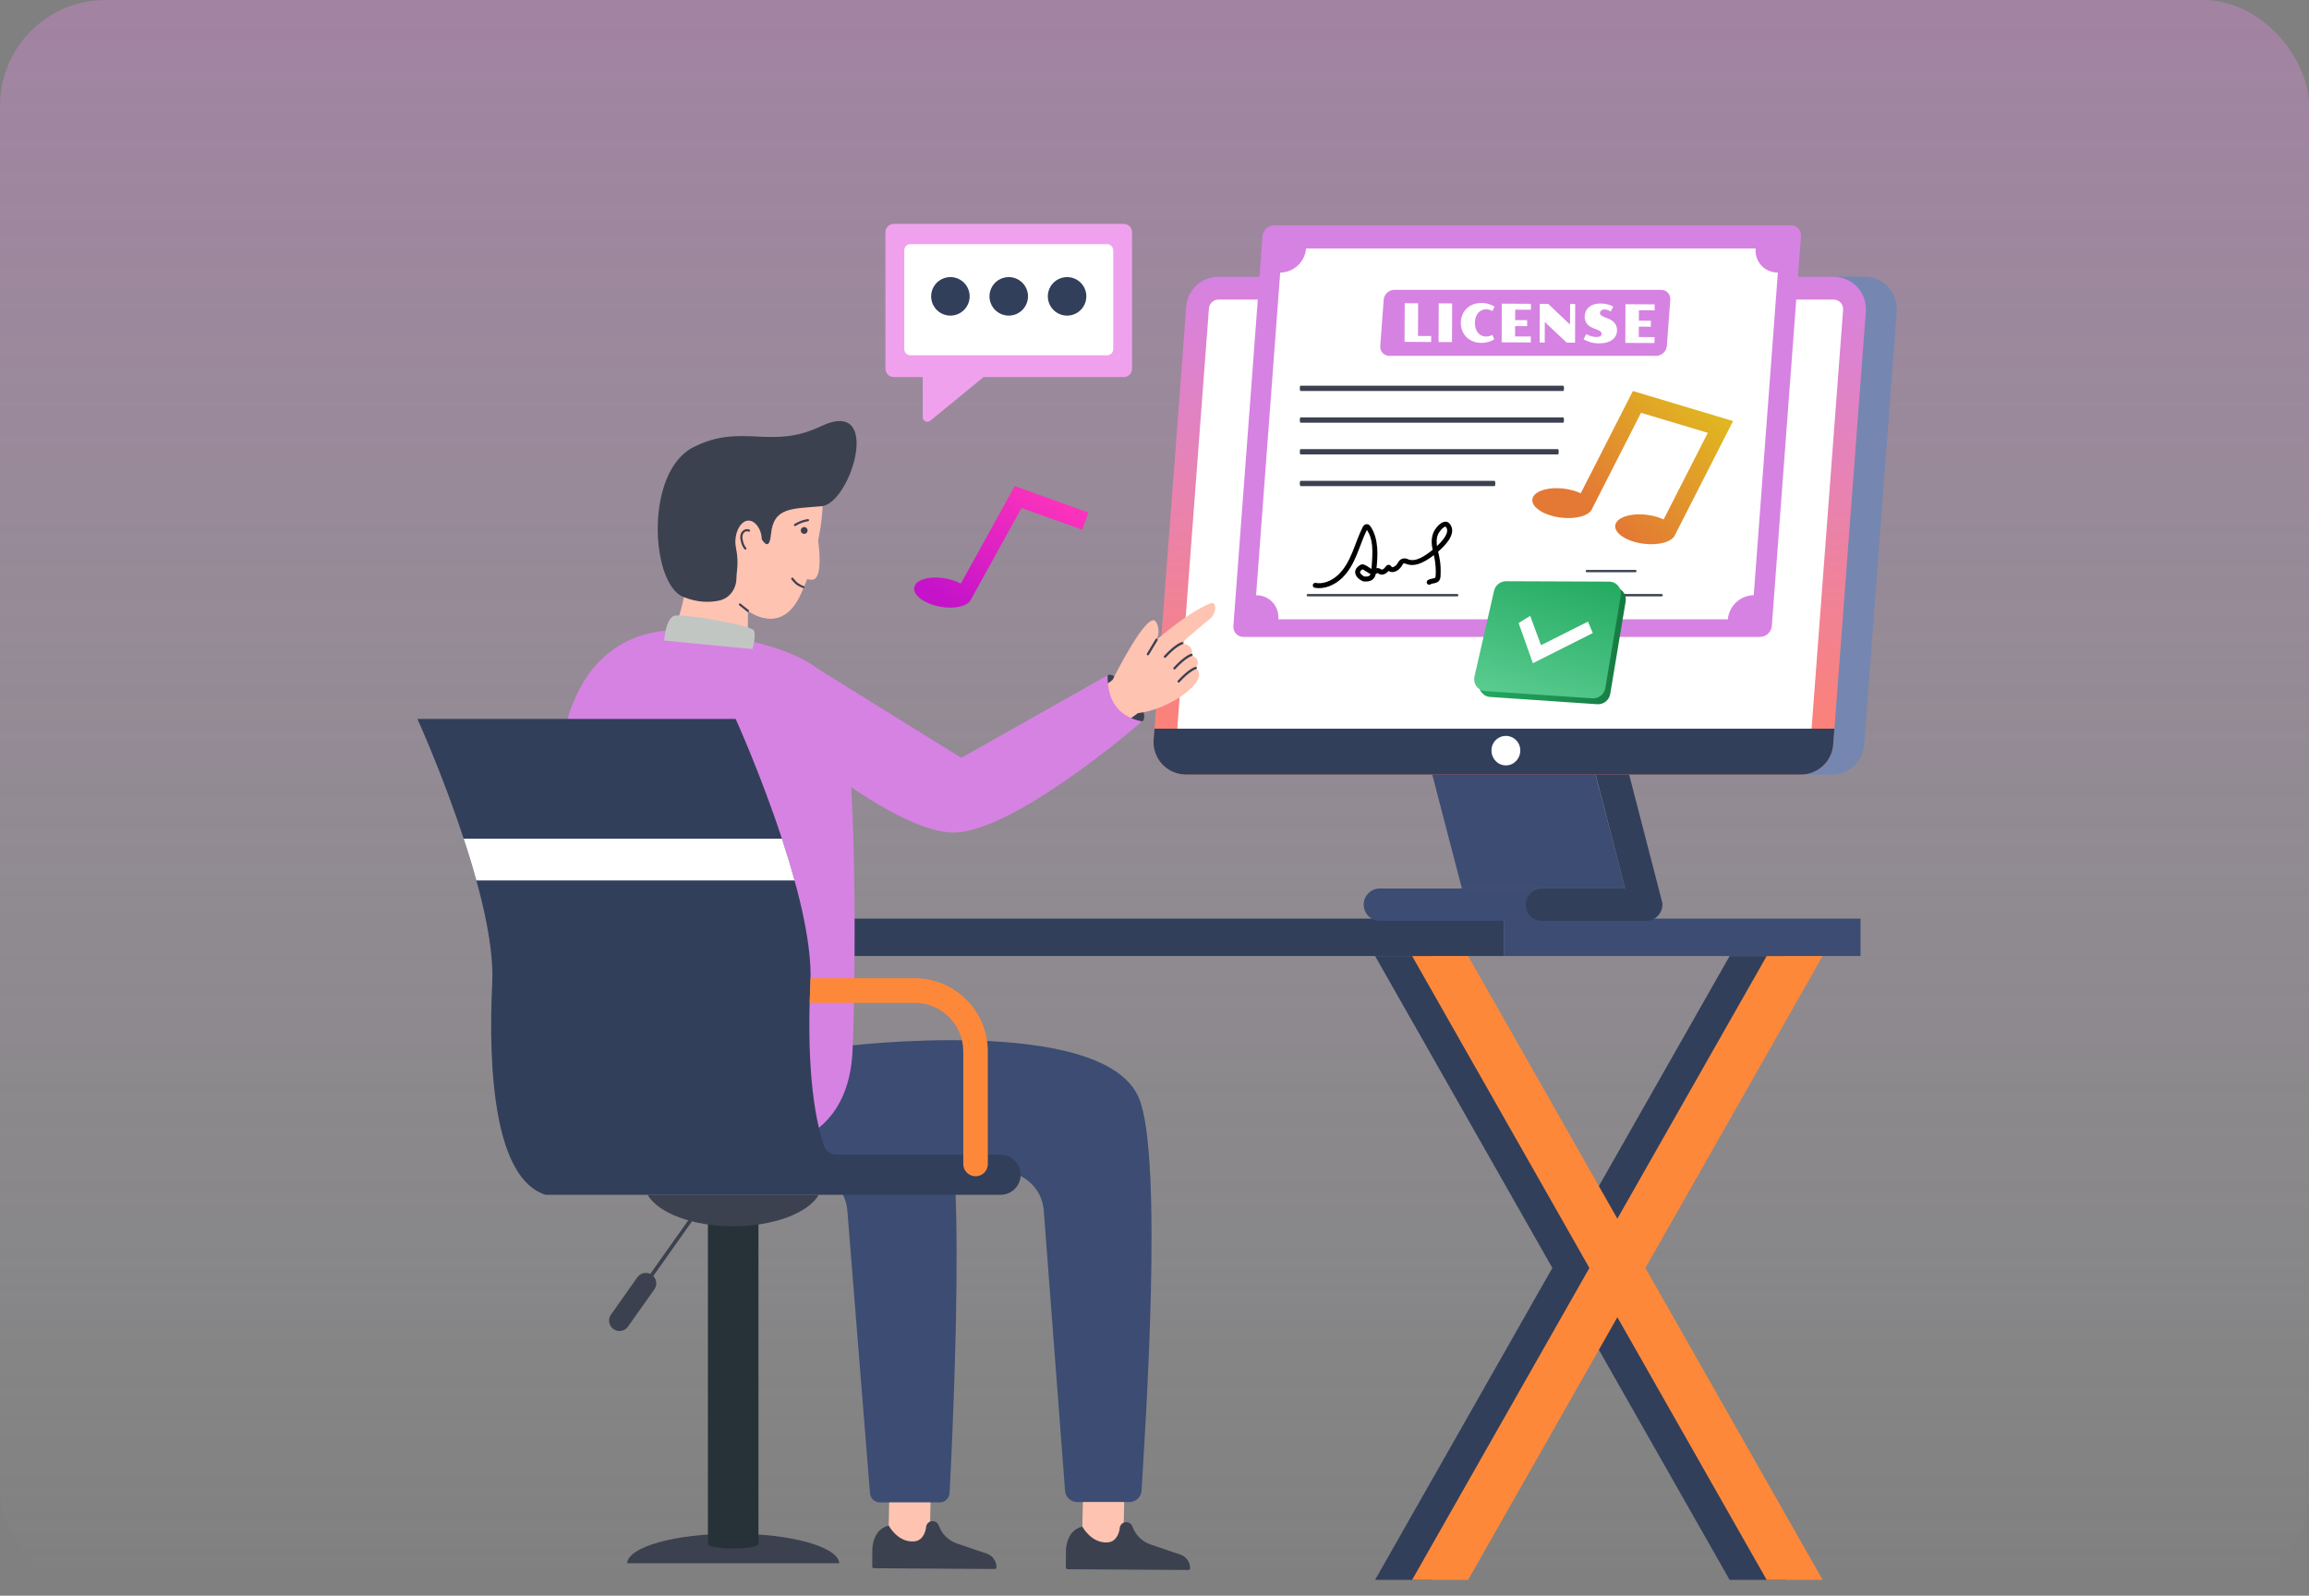 <svg width="437" height="302" viewBox="0 0 437 302" fill="none" xmlns="http://www.w3.org/2000/svg">
<rect x="0" y="0" width="437" height="302" fill="#808080" stroke="none"/>
<rect width="437" height="302" rx="20" fill="url(#paint0_linear_314_7442)"/>
<g clip-path="url(#clip0_314_7442)">
<path d="M284.628 173.854H140.371V180.934H284.628V173.854Z" fill="#313F5B"/>
<path d="M352.12 173.854H284.628V180.934H352.12V173.854Z" fill="#3C4C73"/>
<path d="M304.396 239.969L337.937 299H327.349L299.093 249.292L270.846 299H260.248L293.799 239.969L260.248 180.937H270.846L299.093 230.645L327.349 180.937H337.937L304.396 239.969Z" fill="#313F5B"/>
<path d="M311.406 239.969L344.948 299H334.36L306.103 249.292L277.856 299H267.258L300.809 239.969L267.258 180.937H277.856L306.103 230.645L334.36 180.937H344.948L311.406 239.969Z" fill="#FE883A"/>
<path d="M258.091 171.215C258.091 172.027 258.414 172.805 258.988 173.379C259.562 173.953 260.34 174.276 261.152 174.276H303.521L307.576 168.155H261.148C260.337 168.156 259.559 168.479 258.986 169.052C258.413 169.626 258.091 170.404 258.091 171.215Z" fill="#3C4C73"/>
<path d="M314.605 170.901C314.801 172.672 313.386 174.283 311.552 174.283H291.828C291.398 174.282 290.974 174.192 290.582 174.017C290.19 173.842 289.838 173.588 289.551 173.269C289.263 172.95 289.045 172.575 288.911 172.167C288.778 171.759 288.731 171.328 288.774 170.901C288.944 169.307 290.402 168.151 291.998 168.151H307.572L301.111 143.132C301.012 142.742 300.991 142.337 301.049 141.939C301.106 141.541 301.242 141.158 301.448 140.812C301.653 140.466 301.925 140.164 302.247 139.924C302.57 139.683 302.936 139.508 303.326 139.409C303.716 139.31 304.122 139.289 304.52 139.346C304.918 139.404 305.301 139.54 305.646 139.745C305.992 139.951 306.294 140.223 306.535 140.545C306.775 140.867 306.95 141.234 307.049 141.624C307.316 142.656 315.116 172.827 314.618 170.901H314.605Z" fill="#313F5B"/>
<path d="M270.661 145.043L276.684 168.151H307.578L301.549 145.043H270.661Z" fill="#3C4C73"/>
<path d="M340.86 146.584H346.72C348.263 146.583 349.748 146 350.879 144.951C352.01 143.902 352.702 142.464 352.818 140.926L358.982 58.962C359.046 58.123 358.936 57.279 358.658 56.484C358.381 55.689 357.942 54.96 357.37 54.343C356.797 53.725 356.103 53.233 355.332 52.896C354.56 52.559 353.727 52.386 352.885 52.386H347.024C347.866 52.386 348.699 52.559 349.471 52.896C350.243 53.233 350.937 53.725 351.509 54.343C352.082 54.96 352.52 55.689 352.798 56.484C353.075 57.279 353.186 58.123 353.122 58.962L346.957 140.926C346.842 142.464 346.149 143.902 345.019 144.951C343.888 146 342.402 146.583 340.86 146.584Z" fill="#7587B1"/>
<path d="M340.86 146.584H344.544C346.087 146.583 347.572 146 348.703 144.951C349.834 143.902 350.526 142.464 350.642 140.926L356.806 58.962C356.87 58.123 356.76 57.279 356.482 56.484C356.205 55.689 355.766 54.96 355.193 54.343C354.621 53.725 353.927 53.233 353.155 52.896C352.384 52.559 351.551 52.386 350.709 52.386H347.023C347.865 52.386 348.698 52.559 349.47 52.896C350.242 53.233 350.935 53.725 351.508 54.343C352.08 54.96 352.519 55.689 352.797 56.484C353.074 57.279 353.184 58.123 353.121 58.962L346.956 140.926C346.841 142.464 346.148 143.901 345.018 144.95C343.887 146 342.402 146.583 340.86 146.584Z" fill="#7587B1"/>
<path d="M224.439 146.583H340.857C342.4 146.583 343.886 146 345.016 144.95C346.147 143.901 346.84 142.463 346.955 140.925L347.18 137.905C347.782 129.917 344.99 167.005 353.122 58.962C353.185 58.123 353.075 57.279 352.798 56.484C352.52 55.689 352.081 54.96 351.509 54.343C350.936 53.725 350.243 53.233 349.471 52.896C348.699 52.559 347.866 52.386 347.024 52.386H230.606C229.063 52.386 227.578 52.969 226.447 54.018C225.316 55.068 224.624 56.505 224.508 58.044L224.15 62.84L218.492 137.906L218.335 140.006C218.273 140.846 218.384 141.69 218.662 142.485C218.94 143.28 219.38 144.008 219.953 144.626C220.526 145.243 221.22 145.735 221.992 146.072C222.763 146.409 223.597 146.583 224.439 146.583Z" fill="url(#paint1_linear_314_7442)"/>
<path d="M224.44 142.276C224.191 142.275 223.944 142.224 223.715 142.124C223.487 142.024 223.281 141.878 223.112 141.696C222.942 141.513 222.812 141.297 222.73 141.062C222.647 140.826 222.614 140.577 222.633 140.328L228.804 58.363C228.841 57.909 229.046 57.486 229.38 57.177C229.714 56.867 230.151 56.694 230.606 56.692H347.023C347.272 56.692 347.518 56.743 347.746 56.842C347.974 56.942 348.179 57.087 348.349 57.27C348.518 57.452 348.648 57.667 348.73 57.902C348.812 58.137 348.844 58.386 348.826 58.634L342.656 140.605C342.619 141.058 342.414 141.482 342.08 141.791C341.747 142.1 341.309 142.274 340.854 142.276L224.44 142.276Z" fill="white"/>
<path d="M224.438 146.583H340.857C342.4 146.583 343.885 146 345.016 144.95C346.147 143.901 346.839 142.463 346.955 140.925L347.18 137.905H218.491L218.335 140.005C218.272 140.845 218.383 141.689 218.661 142.484C218.94 143.279 219.379 144.008 219.952 144.625C220.525 145.243 221.219 145.735 221.991 146.072C222.763 146.409 223.596 146.583 224.438 146.583Z" fill="#313F5B"/>
<path d="M216.209 136.496C215.373 137.124 213.33 135.858 211.775 133.78C210.207 131.703 208.803 128.429 209.626 127.802C210.462 127.175 213.213 129.439 214.78 131.514C216.337 133.595 217.034 135.882 216.209 136.496Z" fill="#3C4150"/>
<path d="M216.047 282.117C216.046 282.156 216.041 282.195 216.032 282.233C215.97 282.796 215.702 283.316 215.279 283.693C214.856 284.07 214.309 284.277 213.743 284.275H203.87C203.289 284.274 202.73 284.055 202.304 283.66C201.878 283.265 201.617 282.724 201.572 282.145L197.54 229.068C197.391 227.126 196.533 225.308 195.129 223.959C193.725 222.61 191.873 221.825 189.928 221.754L153.541 220.456L150.433 210.262L154.795 204.37L159.484 198.048C159.484 198.048 208.806 191.85 215.537 207.775C220.203 218.823 216.761 270.42 216.047 282.117Z" fill="#3C4C73"/>
<path d="M180.032 276.159C179.902 278.93 179.791 281.132 179.718 282.554C179.694 283.036 179.485 283.49 179.135 283.823C178.785 284.155 178.32 284.341 177.837 284.34H166.528C166.054 284.34 165.599 284.161 165.251 283.839C164.904 283.518 164.691 283.077 164.654 282.605L160.366 229.068C160.191 226.727 158.988 224.705 157.24 223.38H180.728C181.542 238.613 180.616 263.39 180.032 276.159Z" fill="#3C4C73"/>
<path d="M161.349 198.91C160.339 220.269 139.535 217.526 139.535 217.526C139.535 217.526 104.299 180.826 105.502 148.76C105.92 137.836 108.664 130.893 112.244 126.511C120.198 116.799 132.289 119.647 132.289 119.647C146.436 121.529 155.525 124.69 158.666 131.163C158.67 131.171 158.666 131.18 158.676 131.198C162.512 141.468 161.877 187.251 161.349 198.91Z" fill="#D682E2"/>
<path d="M204.942 284.277L204.799 291.037C206.92 295.772 209.471 296.527 212.604 291.87L212.766 284.277H204.942Z" fill="#FFC3B1"/>
<path d="M211.911 289.305C211.911 289.142 211.944 288.981 212.007 288.831C212.071 288.681 212.163 288.545 212.278 288.43C212.394 288.316 212.532 288.226 212.682 288.164C212.833 288.103 212.995 288.072 213.158 288.074C213.412 288.075 213.661 288.155 213.868 288.303C214.076 288.45 214.233 288.659 214.318 288.899C214.599 289.691 215.055 290.409 215.653 290.999C216.25 291.589 216.974 292.036 217.769 292.307L223.411 294.227C223.947 294.41 224.413 294.757 224.741 295.219C225.07 295.681 225.244 296.234 225.241 296.801C225.24 296.845 225.231 296.889 225.214 296.929C225.197 296.97 225.172 297.006 225.141 297.037C225.11 297.068 225.072 297.093 225.032 297.109C224.991 297.126 224.947 297.134 224.903 297.134L202.055 296.989C202.011 296.988 201.967 296.979 201.926 296.962C201.886 296.945 201.849 296.92 201.818 296.889C201.787 296.858 201.763 296.821 201.746 296.78C201.729 296.739 201.721 296.695 201.721 296.651L201.741 293.55C201.741 293.55 201.657 289.647 204.842 288.915C204.842 288.915 206.576 292.193 209.707 291.902C211.661 291.721 211.911 289.305 211.911 289.305Z" fill="#3C4150"/>
<path d="M168.288 284.34L168.15 290.849C170.271 295.583 172.822 296.339 175.956 291.682L176.112 284.34H168.288Z" fill="#FFC3B1"/>
<path d="M175.262 289.117C175.263 288.954 175.296 288.793 175.359 288.643C175.422 288.492 175.514 288.356 175.63 288.242C175.746 288.127 175.883 288.037 176.034 287.976C176.185 287.915 176.347 287.884 176.509 287.885C176.764 287.887 177.013 287.967 177.22 288.114C177.428 288.262 177.585 288.471 177.67 288.711C177.95 289.503 178.407 290.221 179.004 290.811C179.602 291.401 180.326 291.848 181.121 292.118L186.762 294.039C187.299 294.222 187.764 294.568 188.093 295.03C188.421 295.492 188.596 296.046 188.592 296.613C188.592 296.657 188.583 296.7 188.566 296.741C188.549 296.782 188.524 296.818 188.492 296.849C188.461 296.88 188.424 296.905 188.383 296.921C188.342 296.938 188.299 296.946 188.254 296.946L165.409 296.8C165.365 296.8 165.321 296.791 165.281 296.774C165.24 296.757 165.203 296.732 165.173 296.701C165.142 296.669 165.117 296.632 165.1 296.592C165.084 296.551 165.075 296.507 165.076 296.463L165.096 293.362C165.096 293.362 165.012 289.459 168.197 288.727C168.197 288.727 169.93 292.005 173.062 291.714C175.013 291.533 175.262 289.117 175.262 289.117Z" fill="#3C4150"/>
<path d="M206.314 131.244C206.314 131.244 209.831 129.396 210.58 128.656C211.499 126.82 216.686 116.715 218.468 117.421C219.012 117.63 219.592 119.323 219.04 120.714C219.004 120.805 218.948 120.934 218.889 121.07C222.467 118.075 226.295 115.265 229.243 114.116C230.296 114.034 230.174 115.924 229.214 116.909L229.129 116.994L224.585 120.827L223.613 121.824C223.613 121.824 226.141 121.875 225.476 124.003C225.476 124.003 227.55 124.703 226.308 126.412C229.267 128.736 221.287 134.356 215.369 134.962L207.803 140.44L206.314 131.244Z" fill="#FFC3B1"/>
<path d="M217.25 124.031C217.211 124.031 217.171 124.021 217.137 124.001C217.088 123.97 217.052 123.922 217.038 123.866C217.024 123.809 217.033 123.75 217.062 123.7L218.703 120.961C218.733 120.911 218.781 120.875 218.838 120.861C218.894 120.847 218.954 120.856 219.004 120.886C219.054 120.916 219.09 120.965 219.104 121.021C219.118 121.078 219.109 121.138 219.079 121.188L217.438 123.922C217.419 123.955 217.392 123.983 217.359 124.002C217.326 124.021 217.288 124.031 217.25 124.031Z" fill="#3C4150"/>
<path d="M223.064 129.181C223.023 129.18 222.983 129.167 222.948 129.144C222.914 129.121 222.887 129.088 222.87 129.05C222.854 129.012 222.848 128.97 222.855 128.929C222.861 128.888 222.879 128.85 222.907 128.819C225.018 126.515 226.206 126.214 226.255 126.202C226.311 126.19 226.37 126.2 226.419 126.23C226.468 126.26 226.504 126.308 226.52 126.364C226.532 126.42 226.522 126.479 226.492 126.527C226.462 126.576 226.413 126.611 226.357 126.624C226.346 126.628 225.229 126.932 223.227 129.111C223.207 129.134 223.182 129.152 223.154 129.164C223.125 129.176 223.095 129.182 223.064 129.181Z" fill="#3C4150"/>
<path d="M222.268 126.707C222.226 126.707 222.185 126.695 222.149 126.672C222.114 126.649 222.086 126.616 222.069 126.577C222.052 126.538 222.047 126.495 222.054 126.454C222.061 126.412 222.079 126.373 222.108 126.342C224.218 124.042 225.406 123.737 225.455 123.725C225.511 123.711 225.571 123.72 225.621 123.75C225.67 123.78 225.706 123.829 225.72 123.885C225.734 123.942 225.725 124.001 225.695 124.051C225.665 124.101 225.616 124.136 225.56 124.15C225.547 124.155 224.43 124.46 222.428 126.637C222.408 126.659 222.383 126.677 222.356 126.689C222.328 126.701 222.298 126.708 222.268 126.707Z" fill="#3C4150"/>
<path d="M220.478 124.503C220.436 124.503 220.394 124.491 220.359 124.467C220.323 124.444 220.295 124.411 220.278 124.373C220.261 124.334 220.256 124.291 220.263 124.249C220.27 124.207 220.289 124.169 220.318 124.137C222.428 121.837 223.616 121.533 223.665 121.52C223.721 121.507 223.781 121.516 223.83 121.546C223.88 121.576 223.916 121.624 223.93 121.681C223.944 121.737 223.935 121.797 223.905 121.846C223.874 121.896 223.826 121.932 223.77 121.946C223.757 121.95 222.64 122.256 220.638 124.432C220.618 124.455 220.593 124.472 220.565 124.485C220.538 124.497 220.508 124.503 220.478 124.503Z" fill="#3C4150"/>
<path d="M154.903 126.654L181.926 143.427L209.627 127.803C209.582 132.223 211.277 135.535 216.141 136.539C216.141 136.539 191.359 158.084 180.017 157.56C170.662 157.127 155.165 144.635 155.165 144.635" fill="#D682E2"/>
<path d="M158.838 295.858C158.654 292.757 149.745 290.253 138.751 290.253C127.78 290.253 118.871 292.757 118.687 295.858H158.838Z" fill="#3C4150"/>
<path d="M143.542 227.629V292.207C143.542 293.339 133.983 293.339 133.983 292.207V227.629H143.542Z" fill="#263238"/>
<path d="M122.563 226.126C124.542 229.548 131.028 232.074 138.765 232.074C146.474 232.074 152.977 229.548 154.963 226.126H122.563Z" fill="#3C4150"/>
<path d="M193.149 221.969C193.198 222.497 193.136 223.029 192.967 223.531C192.799 224.033 192.527 224.494 192.17 224.886C191.813 225.277 191.378 225.589 190.894 225.803C190.409 226.016 189.885 226.126 189.355 226.126H103.251C93.654 223.076 92.344 202.879 93.162 185.993C93.548 177.914 90.309 166.436 87.757 158.729C83.761 146.539 79 136.059 79 136.059H139.227C139.227 136.059 143.988 146.539 147.987 158.729C150.511 166.405 153.766 177.887 153.38 185.993C152.869 196.695 153.203 208.728 155.965 216.892C156.13 217.369 156.44 217.783 156.852 218.075C157.264 218.367 157.757 218.523 158.261 218.52H189.198C191.188 218.52 192.964 219.981 193.149 221.969Z" fill="#313F5B"/>
<path d="M150.381 166.627H90.155C89.429 163.966 88.616 161.314 87.755 158.73H147.991C148.833 161.312 149.645 163.966 150.381 166.627Z" fill="white"/>
<path d="M186.957 198.992V220.295C186.957 220.912 186.713 221.503 186.277 221.939C185.841 222.375 185.249 222.62 184.633 222.62C184.016 222.62 183.425 222.375 182.989 221.939C182.553 221.503 182.308 220.912 182.308 220.295V198.992C182.308 193.913 178.179 189.786 173.112 189.786H153.24C153.299 187.085 153.398 186.14 153.398 185.137H173.112C180.745 185.137 186.957 191.348 186.957 198.992Z" fill="#FE883A"/>
<path d="M117.245 250.272C117.182 250.272 117.12 250.254 117.066 250.221C117.012 250.188 116.968 250.141 116.939 250.085C116.91 250.029 116.897 249.966 116.902 249.903C116.906 249.84 116.927 249.779 116.964 249.728L130.326 230.856C130.379 230.781 130.459 230.731 130.549 230.715C130.64 230.7 130.732 230.721 130.807 230.774C130.881 230.826 130.932 230.907 130.947 230.997C130.963 231.087 130.942 231.18 130.889 231.254L117.527 250.129C117.495 250.174 117.452 250.21 117.403 250.235C117.354 250.26 117.3 250.272 117.245 250.272Z" fill="#3C4150"/>
<path d="M117.243 251.898C116.882 251.897 116.528 251.798 116.219 251.61C115.911 251.422 115.66 251.153 115.494 250.832C115.328 250.511 115.254 250.15 115.279 249.79C115.304 249.43 115.428 249.083 115.637 248.788L120.625 241.742C120.928 241.315 121.387 241.026 121.902 240.938C122.418 240.851 122.947 240.971 123.373 241.273C123.8 241.575 124.089 242.035 124.177 242.55C124.265 243.065 124.144 243.595 123.842 244.021L118.851 251.066C118.669 251.323 118.428 251.533 118.148 251.677C117.869 251.822 117.558 251.898 117.243 251.898Z" fill="#3C4150"/>
<path d="M154.844 102.357C154.844 102.357 155.964 109.709 153.672 109.72C153.359 109.72 153.049 109.675 152.749 109.585C152.328 110.761 151.837 111.91 151.279 113.028C147.619 120.307 141.563 115.62 141.563 115.62L141.521 121.458C141.521 121.458 126.755 119.146 127.543 118.711C128.331 118.264 130.923 109.44 130.147 102.523C129.37 95.617 142.78 86.129 150.98 86.73C156.279 87.114 156.393 94.935 154.817 102.388L154.844 102.357Z" fill="#FFC3B1"/>
<path d="M155.486 95.805C149.924 96.311 146.396 95.928 145.914 101.117C145.681 103.656 144.911 103.212 144.177 102.094C144.138 100.157 142.973 98.589 141.755 98.524C140.457 98.455 139.29 100.122 139.179 102.22C139.152 102.71 139.188 103.201 139.288 103.682C139.599 105.137 139.663 106.633 139.478 108.11C139.417 108.575 139.381 109.044 139.371 109.513C139.333 111.466 138.079 113.219 136.173 113.646C134.399 114.043 132.038 114.085 129.285 112.954C123.135 110.414 121.977 89.274 131.263 84.616C140.55 79.957 145.759 85.252 155.371 80.674C167.167 75.052 161.046 95.3 155.486 95.805Z" fill="#3C4150"/>
<path d="M142.4 122.847C142.4 122.847 143.299 119.694 142.53 119.183C140.831 118.052 128.588 115.952 127.444 116.598C125.897 117.471 125.711 121.227 125.711 121.227L142.4 122.847Z" fill="#C2C6C3"/>
<path d="M152.802 100.16C152.834 100.24 152.849 100.325 152.848 100.41C152.846 100.496 152.827 100.58 152.792 100.659C152.758 100.737 152.707 100.807 152.645 100.866C152.582 100.924 152.509 100.969 152.428 100.999C152.268 101.06 152.089 101.055 151.932 100.985C151.775 100.915 151.652 100.786 151.59 100.625C151.531 100.464 151.537 100.287 151.606 100.13C151.676 99.973 151.804 99.85 151.964 99.787C152.124 99.725 152.303 99.73 152.46 99.8C152.617 99.87 152.74 100 152.802 100.16Z" fill="#3C4150"/>
<path d="M140.916 103.95C140.525 103.504 140.26 102.865 140.13 102.049C139.903 100.588 141.023 99.853 141.845 100.235C141.894 100.259 141.931 100.301 141.95 100.352C141.968 100.403 141.966 100.459 141.943 100.509C141.919 100.557 141.877 100.594 141.826 100.612C141.775 100.631 141.719 100.629 141.67 100.607C141.149 100.352 140.354 100.854 140.533 101.985C140.651 102.722 140.884 103.292 141.224 103.678C141.258 103.719 141.276 103.772 141.272 103.825C141.268 103.879 141.243 103.929 141.202 103.964C141.162 103.999 141.109 104.017 141.055 104.014C141.002 104.011 140.952 103.987 140.916 103.947V103.95Z" fill="#3C4150"/>
<path d="M152.048 111.322C151.219 110.945 150.761 110.91 149.783 109.65C149.75 109.606 149.735 109.552 149.742 109.498C149.749 109.443 149.777 109.394 149.82 109.361C149.863 109.327 149.918 109.313 149.972 109.319C150.026 109.326 150.075 109.354 150.109 109.398C150.82 110.32 151.325 110.626 152.121 110.927C152.171 110.946 152.212 110.984 152.234 111.033C152.257 111.082 152.259 111.137 152.241 111.188C152.226 111.227 152.2 111.261 152.165 111.285C152.131 111.309 152.09 111.322 152.048 111.322Z" fill="#3C4150"/>
<path d="M141.557 115.825C141.51 115.826 141.464 115.81 141.427 115.78L139.912 114.565C139.87 114.531 139.843 114.482 139.837 114.428C139.831 114.374 139.846 114.319 139.88 114.277C139.915 114.236 139.964 114.21 140.018 114.204C140.071 114.198 140.125 114.213 140.168 114.245L141.683 115.46C141.725 115.494 141.752 115.544 141.758 115.598C141.764 115.652 141.749 115.706 141.715 115.748C141.696 115.772 141.672 115.791 141.645 115.804C141.617 115.817 141.587 115.825 141.557 115.825Z" fill="#3C4150"/>
<path d="M150.457 99.569C150.422 99.569 150.389 99.56 150.358 99.543C150.328 99.527 150.303 99.503 150.283 99.475C150.255 99.428 150.246 99.372 150.258 99.319C150.27 99.266 150.303 99.22 150.349 99.191C151.117 98.698 151.981 98.373 152.884 98.24C152.938 98.235 152.991 98.249 153.034 98.281C153.077 98.314 153.107 98.361 153.117 98.413C153.124 98.467 153.11 98.521 153.078 98.565C153.046 98.608 152.998 98.637 152.944 98.646C152.098 98.77 151.289 99.073 150.571 99.536C150.537 99.558 150.497 99.57 150.457 99.569Z" fill="#3C4150"/>
<path d="M340.853 44.725L335.335 118.465C335.255 119.611 334.254 120.54 333.109 120.54H235.351C234.238 120.54 233.405 119.667 233.421 118.569C233.421 118.537 233.429 118.497 233.429 118.465L238.947 44.724C239.035 43.579 240.028 42.641 241.181 42.641H338.931C339.198 42.638 339.463 42.691 339.708 42.797C339.954 42.903 340.174 43.059 340.355 43.256C340.536 43.452 340.674 43.684 340.76 43.937C340.846 44.191 340.878 44.459 340.853 44.725Z" fill="#D682E2"/>
<path d="M237.726 112.652L242.291 51.587C244.806 51.587 246.997 49.548 247.186 47.033H332.266C332.078 49.548 333.964 51.587 336.479 51.587L331.912 112.652C329.397 112.652 327.206 114.691 327.017 117.206H241.94C242.127 114.688 240.241 112.652 237.726 112.652Z" fill="white"/>
<path d="M316.119 56.73L315.467 65.473C315.388 66.502 314.483 67.349 313.451 67.349H262.969C261.992 67.349 261.245 66.61 261.221 65.666C261.219 65.602 261.221 65.538 261.227 65.475L261.878 56.732C261.955 55.69 262.861 54.849 263.9 54.849H314.383C315.418 54.846 316.197 55.689 316.119 56.73Z" fill="#D682E2"/>
<path d="M314.468 112.858H294.906C294.85 112.855 294.798 112.831 294.759 112.79C294.721 112.75 294.7 112.696 294.7 112.64C294.7 112.584 294.721 112.531 294.759 112.49C294.798 112.45 294.85 112.425 294.906 112.422H314.468C314.497 112.421 314.527 112.425 314.555 112.435C314.582 112.446 314.608 112.461 314.629 112.482C314.651 112.502 314.668 112.527 314.68 112.554C314.692 112.581 314.698 112.61 314.698 112.64C314.698 112.67 314.692 112.699 314.68 112.726C314.668 112.754 314.651 112.778 314.629 112.799C314.608 112.819 314.582 112.835 314.555 112.845C314.527 112.855 314.497 112.86 314.468 112.858Z" fill="#3C4150"/>
<path d="M295.857 73.999H246.143C246.124 74.003 246.106 73.993 246.089 73.969C246.071 73.946 246.056 73.91 246.042 73.863C246.029 73.816 246.018 73.76 246.011 73.698C246.004 73.635 246 73.568 246 73.5C246 73.432 246.004 73.365 246.011 73.302C246.018 73.24 246.029 73.184 246.042 73.137C246.056 73.09 246.071 73.054 246.089 73.031C246.106 73.007 246.124 72.997 246.143 73.001H295.857C295.876 72.997 295.894 73.007 295.911 73.031C295.929 73.054 295.944 73.09 295.958 73.137C295.971 73.184 295.982 73.24 295.989 73.302C295.996 73.365 296 73.432 296 73.5C296 73.568 295.996 73.635 295.989 73.698C295.982 73.76 295.971 73.816 295.958 73.863C295.944 73.91 295.929 73.946 295.911 73.969C295.894 73.993 295.876 74.003 295.857 73.999Z" fill="#3C4150"/>
<path d="M295.865 80H246.135C246.099 80 246.065 79.947 246.04 79.854C246.014 79.76 246 79.633 246 79.5C246 79.367 246.014 79.24 246.04 79.146C246.065 79.053 246.099 79 246.135 79H295.865C295.901 79 295.935 79.053 295.96 79.146C295.986 79.24 296 79.367 296 79.5C296 79.633 295.986 79.76 295.96 79.854C295.935 79.947 295.901 80 295.865 80Z" fill="#3C4150"/>
<path d="M294.86 85.999H246.125C246.092 85.992 246.06 85.937 246.036 85.844C246.013 85.751 246 85.628 246 85.5C246 85.372 246.013 85.249 246.036 85.156C246.06 85.063 246.092 85.008 246.125 85.001H294.86C294.878 84.997 294.896 85.007 294.913 85.031C294.93 85.054 294.945 85.09 294.959 85.137C294.972 85.184 294.982 85.24 294.989 85.302C294.996 85.365 295 85.432 295 85.5C295 85.568 294.996 85.635 294.989 85.698C294.982 85.76 294.972 85.816 294.959 85.863C294.945 85.91 294.93 85.946 294.913 85.969C294.896 85.993 294.878 86.003 294.86 85.999Z" fill="#3C4150"/>
<path d="M309.498 108.297H300.317C300.261 108.294 300.209 108.27 300.171 108.229C300.132 108.189 300.111 108.135 300.111 108.079C300.111 108.024 300.132 107.97 300.171 107.929C300.209 107.889 300.261 107.865 300.317 107.862H309.498C309.528 107.86 309.558 107.864 309.586 107.875C309.613 107.885 309.639 107.901 309.66 107.921C309.682 107.941 309.699 107.966 309.711 107.993C309.722 108.02 309.729 108.05 309.729 108.079C309.729 108.109 309.722 108.138 309.711 108.166C309.699 108.193 309.682 108.217 309.66 108.238C309.639 108.258 309.613 108.274 309.586 108.284C309.558 108.294 309.528 108.299 309.498 108.297Z" fill="#3C4150"/>
<path d="M275.785 112.858H247.499C247.443 112.855 247.391 112.831 247.352 112.79C247.314 112.75 247.292 112.696 247.292 112.64C247.292 112.584 247.314 112.531 247.352 112.49C247.391 112.45 247.443 112.425 247.499 112.422H275.785C275.814 112.421 275.844 112.425 275.872 112.435C275.899 112.446 275.925 112.461 275.946 112.482C275.968 112.502 275.985 112.527 275.997 112.554C276.009 112.581 276.015 112.61 276.015 112.64C276.015 112.67 276.009 112.699 275.997 112.726C275.985 112.754 275.968 112.778 275.946 112.799C275.925 112.819 275.899 112.835 275.872 112.845C275.844 112.855 275.814 112.86 275.785 112.858Z" fill="#3C4150"/>
<path d="M248.883 110.996C248.826 110.984 248.776 110.951 248.743 110.903C248.711 110.855 248.698 110.796 248.708 110.739C248.731 110.622 248.826 110.553 248.965 110.564C250.387 110.844 252.107 110.224 253.442 108.964C255.97 106.588 256.597 102.899 258.114 99.898C258.174 99.778 258.3 99.531 258.554 99.466C258.695 99.426 258.968 99.43 259.22 99.828C260.713 102.115 260.532 105.187 260.226 107.908C260.653 107.717 260.863 107.695 261.224 107.945C261.671 108.27 262.136 107.811 262.466 107.364C262.504 107.311 262.608 107.161 262.791 107.15H262.808C263.158 107.15 263.094 107.531 263.394 107.581C263.986 107.692 264.596 107.017 264.879 106.482C265.139 105.988 265.768 105.793 266.312 106.041C267.956 106.808 269.991 105.325 271.415 104.153C271.176 103.046 271.078 101.899 271.533 100.861C271.831 100.173 272.68 99.114 273.429 98.992C273.558 98.966 273.691 98.975 273.814 99.017C273.938 99.06 274.048 99.136 274.133 99.236C275.511 100.77 273.481 102.974 271.9 104.315C272.172 105.501 272.51 106.69 272.385 109.047C272.32 110.368 271.158 109.999 270.607 110.375C270.583 110.391 270.557 110.403 270.528 110.409C270.5 110.415 270.471 110.415 270.443 110.41C270.414 110.404 270.387 110.394 270.363 110.378C270.339 110.362 270.318 110.342 270.302 110.318C270.27 110.269 270.258 110.21 270.269 110.153C270.28 110.096 270.312 110.045 270.36 110.012C270.603 109.848 270.887 109.792 271.163 109.738C271.535 109.666 271.768 109.608 271.879 109.407C272.005 109.174 272.139 106.99 271.525 104.627C266.619 108.572 265.95 105.389 265.274 106.688C264.499 108.141 263.183 108.325 262.806 107.66C262.806 107.66 262.806 107.66 262.806 107.656C262.272 108.372 261.667 108.651 261.178 108.425C260.676 108.189 261.015 108.077 260.17 108.42C259.947 109.628 259.24 109.866 258.106 109.792C257.895 109.777 256.912 109.226 256.75 108.489C256.668 108.124 256.761 107.585 257.656 107.092C258.136 106.821 259.262 107.922 259.781 108.056C260.152 103.922 260.117 101.985 258.865 100.064C258.8 99.957 258.724 99.889 258.681 99.889H258.673C258.611 99.906 258.538 100.046 258.515 100.094C256.978 103.154 256.386 106.801 253.753 109.284C252.448 110.501 250.615 111.309 248.883 110.996ZM257.839 107.483C257.838 107.483 257.836 107.482 257.835 107.482C257.834 107.482 257.833 107.483 257.832 107.483C257.355 107.748 257.12 108.039 257.155 108.336C257.215 108.843 257.994 109.312 258.148 109.355C258.998 109.41 259.498 109.314 259.697 108.485C259.455 108.434 259.146 108.239 258.712 107.957C258.436 107.78 257.981 107.483 257.839 107.483ZM273.567 99.417C273.543 99.417 273.519 99.419 273.495 99.424C272.982 99.506 272.22 100.374 271.932 101.036C271.535 101.939 271.624 102.903 271.793 103.831C273.048 102.736 274.914 100.765 273.805 99.526C273.776 99.491 273.74 99.463 273.699 99.445C273.657 99.426 273.613 99.416 273.567 99.417Z" fill="#3C4150" stroke="black" stroke-width="0.5"/>
<path d="M282.855 91.999H246.145C246.127 92.003 246.108 91.993 246.09 91.969C246.073 91.946 246.057 91.91 246.043 91.863C246.029 91.816 246.019 91.76 246.011 91.698C246.004 91.635 246 91.568 246 91.5C246 91.432 246.004 91.365 246.011 91.302C246.019 91.24 246.029 91.184 246.043 91.137C246.057 91.09 246.073 91.054 246.09 91.031C246.108 91.007 246.127 90.997 246.145 91.001H282.855C282.873 90.997 282.892 91.007 282.91 91.031C282.927 91.054 282.943 91.09 282.957 91.137C282.971 91.184 282.981 91.24 282.989 91.302C282.996 91.365 283 91.432 283 91.5C283 91.568 282.996 91.635 282.989 91.698C282.981 91.76 282.971 91.816 282.957 91.863C282.943 91.91 282.927 91.946 282.91 91.969C282.892 91.993 282.873 92.003 282.855 91.999Z" fill="#3C4150"/>
<path d="M214.25 43.95V69.789C214.25 70.207 214.084 70.607 213.789 70.902C213.494 71.197 213.094 71.363 212.677 71.363H186.155L176.068 79.617C175.939 79.723 175.784 79.79 175.619 79.81C175.454 79.83 175.287 79.803 175.136 79.732C174.986 79.661 174.859 79.549 174.771 79.408C174.682 79.268 174.635 79.105 174.635 78.939V71.363H169.154C168.736 71.362 168.336 71.197 168.042 70.902C167.747 70.606 167.581 70.207 167.581 69.789V43.95C167.581 43.743 167.622 43.539 167.701 43.348C167.78 43.157 167.895 42.984 168.041 42.837C168.187 42.691 168.361 42.575 168.552 42.496C168.743 42.417 168.947 42.377 169.154 42.377H212.677C213.094 42.377 213.494 42.542 213.789 42.837C214.084 43.133 214.25 43.533 214.25 43.95Z" fill="#F0A1ED"/>
<path d="M210.689 47.374V66.063C210.689 66.218 210.658 66.371 210.599 66.515C210.54 66.658 210.453 66.788 210.343 66.898C210.233 67.008 210.103 67.095 209.96 67.154C209.816 67.213 209.663 67.244 209.507 67.244H172.318C172.005 67.243 171.705 67.118 171.484 66.897C171.264 66.675 171.14 66.376 171.14 66.063V47.374C171.141 47.062 171.267 46.764 171.488 46.544C171.709 46.325 172.009 46.202 172.321 46.202H209.511C209.822 46.202 210.121 46.326 210.342 46.545C210.562 46.765 210.687 47.063 210.689 47.374Z" fill="white"/>
<path d="M183.518 56.088C183.518 56.809 183.304 57.514 182.904 58.113C182.503 58.713 181.933 59.181 181.267 59.456C180.601 59.733 179.868 59.805 179.16 59.664C178.453 59.523 177.803 59.176 177.293 58.666C176.783 58.156 176.436 57.506 176.295 56.799C176.154 56.092 176.227 55.358 176.503 54.692C176.779 54.026 177.246 53.456 177.846 53.056C178.445 52.655 179.15 52.441 179.872 52.441C180.839 52.441 181.766 52.825 182.45 53.509C183.134 54.193 183.518 55.12 183.518 56.088Z" fill="#313F5B"/>
<path d="M194.56 56.088C194.56 56.809 194.346 57.514 193.946 58.113C193.545 58.713 192.975 59.181 192.309 59.456C191.643 59.733 190.91 59.805 190.202 59.664C189.495 59.523 188.845 59.176 188.335 58.666C187.825 58.156 187.478 57.506 187.337 56.799C187.196 56.092 187.269 55.358 187.545 54.692C187.821 54.026 188.288 53.456 188.888 53.056C189.487 52.655 190.192 52.441 190.914 52.441C191.881 52.441 192.808 52.825 193.492 53.509C194.176 54.193 194.56 55.12 194.56 56.088Z" fill="#313F5B"/>
<path d="M205.602 56.088C205.602 56.809 205.388 57.514 204.987 58.113C204.586 58.713 204.017 59.181 203.351 59.456C202.684 59.733 201.951 59.805 201.244 59.664C200.536 59.523 199.887 59.176 199.377 58.666C198.867 58.156 198.519 57.506 198.379 56.799C198.238 56.092 198.31 55.358 198.586 54.692C198.862 54.026 199.33 53.456 199.929 53.056C200.529 52.655 201.234 52.441 201.955 52.441C202.922 52.441 203.85 52.825 204.534 53.509C205.217 54.193 205.602 55.12 205.602 56.088Z" fill="#313F5B"/>
<path d="M287.729 142.043C287.729 143.576 286.536 144.855 285.002 144.855C283.469 144.855 282.277 143.576 282.277 142.043C282.271 141.682 282.337 141.323 282.472 140.987C282.606 140.651 282.806 140.346 283.06 140.088C283.314 139.83 283.616 139.626 283.95 139.486C284.283 139.346 284.641 139.275 285.003 139.275C285.364 139.275 285.722 139.346 286.056 139.486C286.389 139.626 286.692 139.83 286.945 140.088C287.199 140.346 287.399 140.651 287.534 140.987C287.668 141.323 287.734 141.682 287.729 142.043Z" fill="white"/>
<path d="M307.639 57.577L313.159 57.603L313.154 58.73L310.179 58.716L310.168 60.691L312.444 60.701L312.44 61.829L310.164 61.819L310.156 63.778L313.136 63.792L313.132 64.92L307.612 64.894L307.639 57.577Z" fill="white"/>
<path d="M300.218 63.235C300.528 63.414 300.853 63.548 301.192 63.638C301.532 63.728 301.848 63.774 302.141 63.776C302.478 63.777 302.724 63.724 302.88 63.617C303.039 63.509 303.118 63.362 303.119 63.175C303.119 63.115 303.109 63.055 303.089 62.992C303.071 62.93 303.035 62.869 302.98 62.809C302.927 62.747 302.853 62.686 302.756 62.626C302.663 62.563 302.54 62.502 302.388 62.442L301.602 62.138C301.041 61.919 300.618 61.625 300.335 61.256C300.053 60.884 299.912 60.443 299.914 59.934C299.915 59.606 299.978 59.291 300.102 58.99C300.226 58.685 300.413 58.418 300.663 58.19C300.913 57.958 301.227 57.774 301.606 57.638C301.987 57.502 302.433 57.435 302.942 57.437C303.194 57.438 303.436 57.456 303.667 57.49C303.899 57.524 304.115 57.567 304.317 57.621C304.522 57.674 304.709 57.736 304.879 57.806C305.049 57.872 305.198 57.938 305.327 58.005L304.848 58.963C304.755 58.897 304.655 58.839 304.55 58.789C304.448 58.739 304.344 58.698 304.239 58.664C304.136 58.631 304.035 58.606 303.936 58.589C303.836 58.572 303.745 58.564 303.663 58.563C303.523 58.562 303.4 58.583 303.294 58.626C303.188 58.664 303.099 58.718 303.025 58.787C302.955 58.852 302.9 58.927 302.862 59.013C302.826 59.094 302.808 59.176 302.808 59.258C302.808 59.331 302.822 59.401 302.851 59.47C302.883 59.536 302.936 59.602 303.009 59.668C303.085 59.731 303.183 59.795 303.303 59.861C303.425 59.924 303.577 59.991 303.759 60.06L304.285 60.26C304.856 60.476 305.291 60.772 305.592 61.147C305.892 61.523 306.041 61.977 306.039 62.508C306.038 62.87 305.964 63.202 305.816 63.507C305.671 63.812 305.455 64.075 305.167 64.297C304.879 64.515 304.521 64.686 304.093 64.809C303.668 64.928 303.174 64.987 302.611 64.984C302.342 64.983 302.081 64.965 301.829 64.931C301.58 64.901 301.336 64.853 301.096 64.79C300.859 64.727 300.625 64.647 300.394 64.55C300.163 64.454 299.931 64.341 299.701 64.212L300.218 63.235Z" fill="white"/>
<path d="M291.416 57.502L293.006 57.509L297.136 61.428L297.155 57.529L298.122 57.533L298.094 64.85L296.504 64.843L292.37 60.938L292.355 64.823L291.388 64.819L291.416 57.502Z" fill="white"/>
<path d="M284.227 57.468L289.746 57.494L289.742 58.622L286.767 58.608L286.755 60.582L289.031 60.593L289.027 61.721L286.751 61.71L286.744 63.67L289.723 63.684L289.719 64.811L284.2 64.785L284.227 57.468Z" fill="white"/>
<path d="M276.475 61.096C276.476 60.748 276.517 60.413 276.597 60.092C276.68 59.767 276.8 59.466 276.956 59.188C277.113 58.909 277.304 58.656 277.531 58.427C277.757 58.199 278.014 58.003 278.302 57.84C278.592 57.677 278.912 57.552 279.261 57.465C279.61 57.375 279.985 57.331 280.387 57.333C280.644 57.334 280.891 57.353 281.125 57.39C281.362 57.427 281.584 57.479 281.792 57.546C282 57.609 282.192 57.684 282.367 57.77C282.545 57.853 282.706 57.941 282.849 58.033L282.468 58.859C282.305 58.769 282.118 58.695 281.907 58.635C281.699 58.571 281.482 58.539 281.257 58.538C280.955 58.537 280.675 58.596 280.417 58.716C280.158 58.837 279.935 59.008 279.747 59.23C279.559 59.453 279.41 59.723 279.3 60.041C279.193 60.355 279.139 60.71 279.138 61.103C279.136 61.494 279.188 61.849 279.292 62.168C279.396 62.483 279.54 62.755 279.724 62.982C279.911 63.206 280.131 63.381 280.386 63.507C280.643 63.63 280.921 63.692 281.22 63.693C281.431 63.694 281.642 63.667 281.853 63.612C282.064 63.554 282.258 63.478 282.434 63.384L282.809 64.213C282.665 64.307 282.505 64.395 282.329 64.477C282.153 64.558 281.962 64.631 281.757 64.695C281.552 64.757 281.332 64.805 281.097 64.84C280.863 64.875 280.617 64.892 280.359 64.891C279.758 64.888 279.217 64.787 278.734 64.588C278.254 64.385 277.846 64.113 277.511 63.77C277.175 63.423 276.917 63.022 276.737 62.565C276.56 62.104 276.473 61.615 276.475 61.096Z" fill="white"/>
<path d="M272.292 57.413L274.836 57.425L274.805 64.742L272.265 64.73L272.292 57.413Z" fill="white"/>
<path d="M265.85 57.383L268.394 57.395L268.367 63.584L270.863 63.596L270.859 64.724L265.823 64.7L265.85 57.383Z" fill="white"/>
</g>
<path d="M317.023 101.21L326.379 82.865L328 79.687L324.84 78.738L312.202 74.947L309.042 74L307.422 77.176L299.171 93.355C298.31 92.952 297.254 92.645 296.093 92.493C292.946 92.084 290.224 92.973 290.013 94.48C289.803 95.987 292.183 97.541 295.33 97.951C298.273 98.334 300.844 97.581 301.338 96.249L310.581 78.125L323.219 81.916L314.861 98.305C314 97.902 312.944 97.594 311.783 97.443C308.636 97.033 305.913 97.922 305.703 99.43C305.492 100.937 307.873 102.49 311.02 102.9C313.955 103.282 316.519 102.534 317.023 101.21Z" fill="url(#paint2_linear_314_7442)"/>
<path d="M193.336 96.136L204.821 100.256L206 97.005L195.03 93.072L192.045 92L190.35 95.067L181.846 110.456C181.039 110.021 180.041 109.673 178.936 109.474C175.939 108.935 173.291 109.696 173.022 111.174C172.753 112.652 174.965 114.287 177.962 114.827C180.765 115.331 183.263 114.698 183.794 113.404L193.336 96.136Z" fill="url(#paint3_linear_314_7442)"/>
<path d="M283.67 113L279.971 129.201C279.699 130.55 280.653 131.812 282.014 131.904L302.293 133.28C303.483 133.36 304.555 132.507 304.753 131.32L307.671 113.82C307.904 112.42 306.837 111.168 305.427 111.189L285.929 111.113C284.834 111.129 283.888 111.92 283.67 113Z" fill="url(#paint4_linear_314_7442)"/>
<path d="M282.746 111.887L279.046 128.087C278.774 129.437 279.728 130.699 281.089 130.791L301.368 132.166C302.558 132.247 303.63 131.394 303.828 130.207L306.746 112.707C306.98 111.306 305.913 110.055 304.502 110.076L285.004 110C283.91 110.016 282.963 110.806 282.746 111.887Z" fill="url(#paint5_linear_314_7442)"/>
<path d="M287.414 117.917L290.116 125.517L301.451 119.812L300.536 117.644L291.651 122.111L289.604 116.553L287.414 117.917Z" fill="#FEFEFE"/>
<defs>
<linearGradient id="paint0_linear_314_7442" x1="218.5" y1="302" x2="218.5" y2="0" gradientUnits="userSpaceOnUse">
<stop stop-color="#E5E9F1" stop-opacity="0"/>
<stop offset="1" stop-color="#DA88DA" stop-opacity="0.38"/>
</linearGradient>
<linearGradient id="paint1_linear_314_7442" x1="285.729" y1="52.386" x2="285.729" y2="146.583" gradientUnits="userSpaceOnUse">
<stop stop-color="#D682E2"/>
<stop offset="1" stop-color="#FF826E"/>
</linearGradient>
<linearGradient id="paint2_linear_314_7442" x1="323.473" y1="77.492" x2="303.829" y2="98.11" gradientUnits="userSpaceOnUse">
<stop stop-color="#E0B621"/>
<stop offset="1" stop-color="#E37934"/>
</linearGradient>
<linearGradient id="paint3_linear_314_7442" x1="197.867" y1="92.188" x2="182.421" y2="115.627" gradientUnits="userSpaceOnUse">
<stop stop-color="#FD33BC"/>
<stop offset="1" stop-color="#C513C9"/>
</linearGradient>
<linearGradient id="paint4_linear_314_7442" x1="279.925" y1="122.497" x2="307.703" y2="122.497" gradientUnits="userSpaceOnUse">
<stop stop-color="#24AA61"/>
<stop offset="1" stop-color="#167A41"/>
</linearGradient>
<linearGradient id="paint5_linear_314_7442" x1="297.709" y1="107.874" x2="289.425" y2="133.837" gradientUnits="userSpaceOnUse">
<stop stop-color="#24AA61"/>
<stop offset="1" stop-color="#5ACC90"/>
</linearGradient>
<clipPath id="clip0_314_7442">
<rect width="280" height="256.623" fill="white" transform="translate(79 42.377)"/>
</clipPath>
</defs>
</svg>
